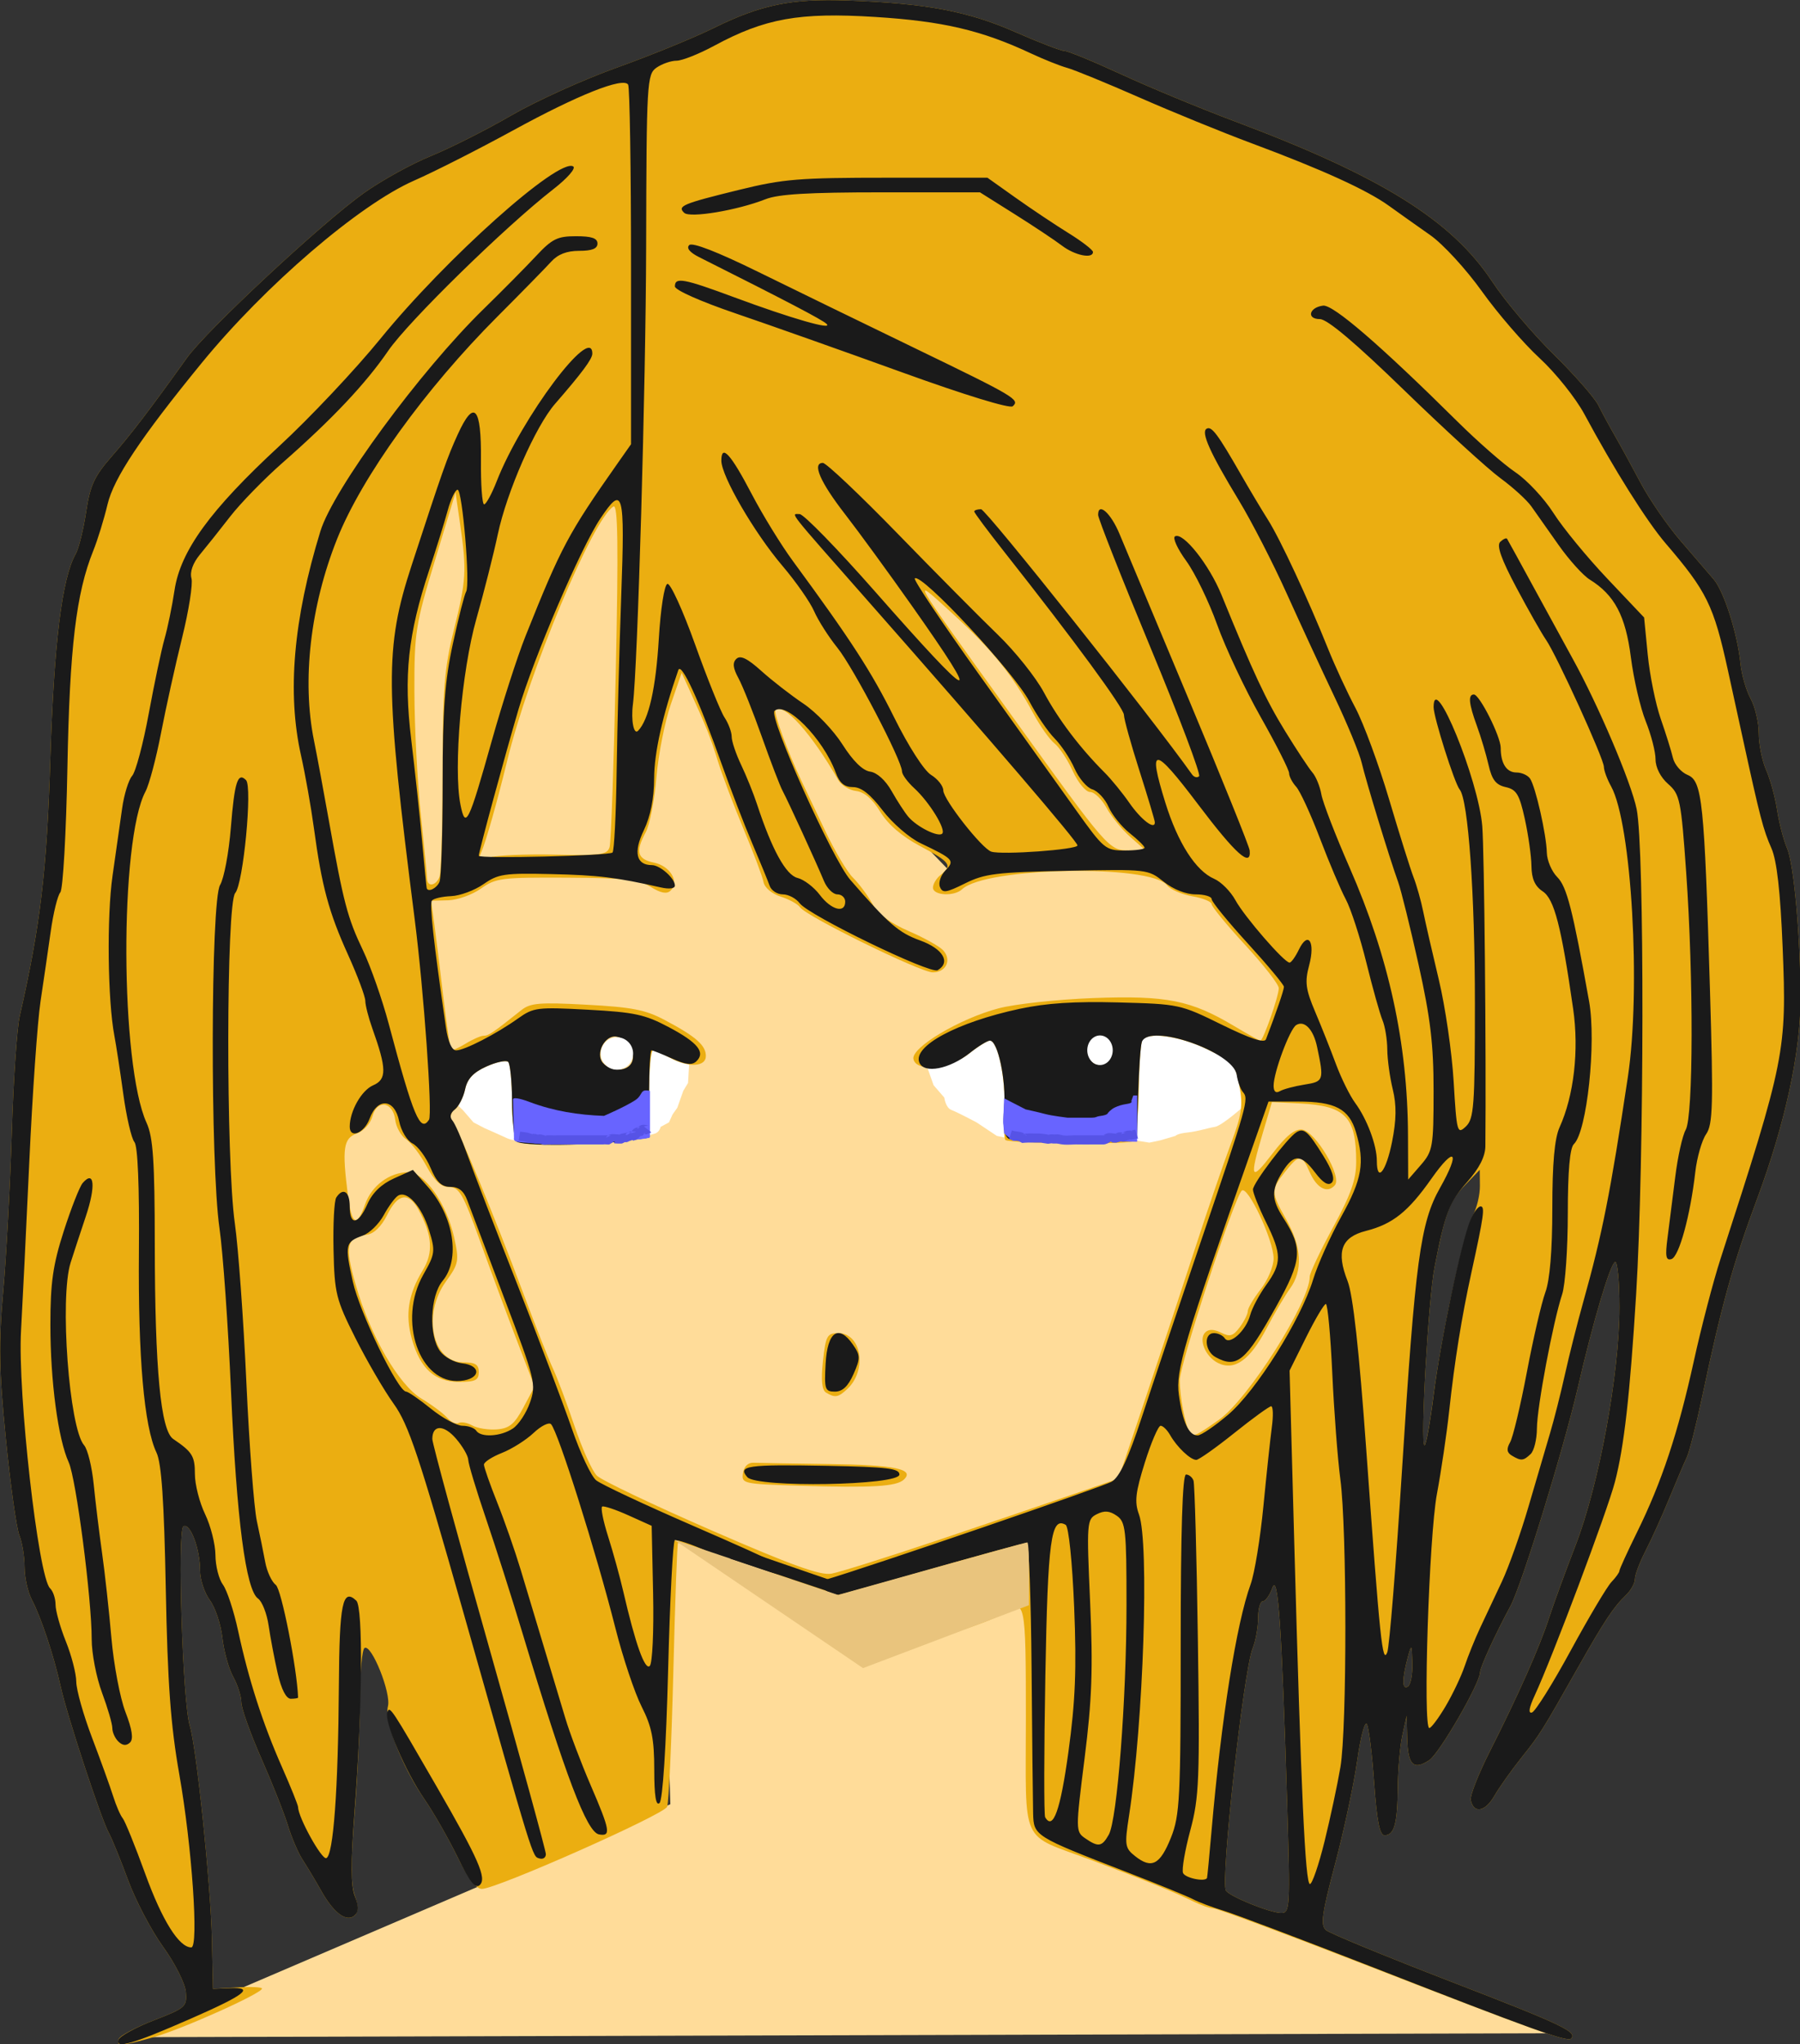 <?xml version="1.0" encoding="UTF-8" standalone="no"?>
<!-- Created with Inkscape (http://www.inkscape.org/) -->
<svg
   xmlns:svg="http://www.w3.org/2000/svg"
   xmlns="http://www.w3.org/2000/svg"
   version="1.0"
   width="575.787"
   height="653.688"
   id="svg2">
  <rect width="100%" height="100%" fill="#333333" stroke="none"/>
  <defs
     id="defs4" />
  <g
     transform="translate(-172.27,-352.653)"
     id="layer1">
    <g
       transform="matrix(1.651,0,0,1.559,-112.095,-197.087)"
       id="g3278">
      <path
         d="M 196.821,770.495 L 302.116,722.707 L 300.496,664.39 L 288.347,657.1 L 280.247,642.521 L 278.627,640.091 L 268.098,649.81 L 249.469,640.091 L 237.319,609.312 L 238.129,580.154 L 247.849,573.674 L 256.758,587.443 L 256.758,560.714 L 248.659,495.107 L 252.709,466.759 L 261.618,444.08 L 264.858,460.279 L 258.378,503.207 L 260.808,523.456 L 274.578,490.248 L 286.727,455.419 L 294.827,447.32 L 292.397,511.307 L 301.306,482.148 L 323.985,533.176 C 323.985,533.176 345.854,551.805 343.424,544.515 C 340.995,537.225 327.225,519.406 327.225,519.406 L 315.886,487.008 L 357.194,532.366 L 388.782,529.936 L 333.705,450.559 L 410.651,539.655 L 425.231,554.235 L 415.511,577.724 L 429.281,575.294 L 439,587.443 L 433.33,601.213 L 421.181,634.421 L 408.222,645.761 L 403.362,650.62 L 396.882,640.091 L 390.402,657.91 L 373.393,664.39 L 372.583,727.567 L 473.829,769.685 L 196.821,770.495 z"
         id="path2476"
         style="fill:#ffdc99;fill-opacity:1;fill-rule:evenodd;stroke:none;stroke-width:1px;stroke-linecap:butt;stroke-linejoin:miter;stroke-opacity:1" />
      <path
         d="M 273.212,586.769 C 273.212,586.769 271.365,586.539 270.441,586.077 C 269.517,585.615 266.053,583.998 266.053,583.998 L 263.974,582.843 L 261.896,580.303 L 260.741,579.148 L 259.817,577.532 L 262.127,572.22 L 270.441,568.294 L 273.212,571.527 L 273.212,586.769 z"
         id="path3272"
         style="fill:#ffffff;fill-opacity:1;fill-rule:evenodd;stroke:none;stroke-width:1px;stroke-linecap:butt;stroke-linejoin:miter;stroke-opacity:1" />
      <path
         d="M 305.776,570.603 L 305.545,574.76 L 304.621,576.377 L 303.467,579.841 L 302.543,581.227 L 301.85,582.843 L 300.233,583.767 C 300.233,583.767 300.002,584.922 299.079,585.153 C 298.155,585.384 297.924,585.615 297.924,585.615 L 296.538,582.151 L 296.307,571.296 L 297.462,566.908 L 305.776,570.603 z"
         id="path3270"
         style="fill:#ffffff;fill-opacity:1;fill-rule:evenodd;stroke:none;stroke-width:1px;stroke-linecap:butt;stroke-linejoin:miter;stroke-opacity:1" />
      <path
         d="M 351.966,571.758 L 353.121,575.222 L 355.199,577.762 C 355.199,577.762 355.43,579.841 356.585,580.303 C 357.74,580.765 361.435,582.843 361.435,582.843 L 365.361,585.615 L 367.439,586.077 L 371.827,586.539 L 367.209,564.136 L 360.511,566.677 L 351.966,571.758 z"
         id="path3268"
         style="fill:#ffffff;fill-opacity:1;fill-rule:evenodd;stroke:none;stroke-width:1px;stroke-linecap:butt;stroke-linejoin:miter;stroke-opacity:1" />
      <path
         d="M 392.844,565.522 L 392.151,586.539 L 394.922,587 L 397.001,586.539 L 400.003,585.615 C 400.003,585.615 400.234,585.153 402.313,584.922 C 404.391,584.691 406.239,583.998 407.625,583.767 C 409.01,583.536 413.398,579.379 413.398,579.379 C 413.398,579.379 415.246,578.917 415.246,577.532 C 415.246,576.146 410.396,568.986 410.396,568.986 L 403.467,565.06 L 395.384,564.367 L 392.844,565.522 z"
         id="path3266"
         style="fill:#ffffff;fill-opacity:1;fill-rule:evenodd;stroke:none;stroke-width:1px;stroke-linecap:butt;stroke-linejoin:miter;stroke-opacity:1" />
      <g
         id="g2470">
        <path
           d="M 195.235,770.87 C 195.456,770.207 198.531,768.475 202.069,767.022 C 208.205,764.5 208.488,764.233 208.243,761.207 C 208.102,759.462 206.125,755.308 203.851,751.975 C 201.576,748.642 198.512,742.464 197.044,738.246 C 195.575,734.028 193.899,729.676 193.319,728.576 C 191.832,725.754 185.247,704.568 183.993,698.576 C 182.666,692.23 180.209,684.395 178.402,680.745 C 177.631,679.188 177,676.18 177,674.061 C 177,671.941 176.544,669.007 175.986,667.541 C 175.429,666.074 174.251,657.158 173.368,647.726 C 172.057,633.713 171.964,628.199 172.857,617.576 C 173.458,610.426 174.205,595.801 174.518,585.076 C 174.831,574.351 175.522,563.551 176.054,561.076 C 180.076,542.347 181.31,531.357 182.001,508.076 C 182.701,484.502 184.256,471.204 186.886,466.289 C 187.491,465.159 188.404,461.284 188.914,457.678 C 189.686,452.232 190.513,450.314 193.798,446.349 C 197.529,441.848 201.405,436.475 208.423,426.076 C 212.27,420.375 234.519,398.423 242.716,392.24 C 246.135,389.661 251.985,386.236 255.716,384.628 C 259.447,383.02 266.445,379.282 271.267,376.32 C 276.089,373.358 285.314,368.933 291.767,366.486 C 298.22,364.04 306.65,360.393 310.5,358.383 C 319.687,353.587 325.579,352.305 336.5,352.729 C 351.673,353.317 359.787,354.93 368.888,359.169 C 373.502,361.318 377.817,363.076 378.477,363.076 C 379.137,363.076 384.137,365.256 389.589,367.919 C 395.04,370.583 404.9,374.906 411.5,377.527 C 439.827,388.776 453.491,397.786 461.374,410.415 C 463.832,414.354 469.161,421.032 473.215,425.256 C 477.269,429.48 481.187,434.205 481.921,435.756 C 482.654,437.307 484.112,440.151 485.159,442.076 C 486.207,444.001 488.442,448.33 490.127,451.696 C 491.812,455.061 495.285,460.396 497.845,463.549 C 500.405,466.703 503.287,470.25 504.249,471.43 C 506.255,473.893 508.889,482.641 509.457,488.725 C 509.67,491.007 510.554,494.247 511.422,495.925 C 512.29,497.604 513,500.814 513,503.059 C 513,505.304 513.645,508.684 514.433,510.57 C 515.221,512.457 516.177,516.155 516.556,518.788 C 516.936,521.422 517.801,524.938 518.478,526.602 C 519.822,529.903 521.087,544.925 521.086,557.576 C 521.085,568.561 518.095,583.12 512.663,598.584 C 508.011,611.832 505.772,620.37 502.046,639.076 C 500.895,644.851 499.547,650.476 499.049,651.576 C 498.551,652.676 497.009,656.501 495.622,660.076 C 494.234,663.651 492.177,668.467 491.05,670.778 C 489.922,673.089 489,675.677 489,676.528 C 489,677.38 488.212,678.871 487.25,679.843 C 484.889,682.226 483.072,685.128 478.024,694.576 C 470.93,707.855 470.625,708.371 467,713.181 C 465.075,715.736 462.712,719.27 461.749,721.034 C 459.968,724.297 457.748,724.688 457.195,721.837 C 457.027,720.971 458.681,716.509 460.872,711.92 C 466.4,700.337 470.538,690.473 472.34,684.576 C 473.181,681.826 475.508,675.076 477.513,669.576 C 482.059,657.103 486,634.452 486,620.801 C 486,615.388 485.617,611.195 485.148,611.485 C 484.149,612.102 480.919,623.636 477.982,637.076 C 475.143,650.061 467.07,677.796 464.883,682.076 C 461.982,687.753 459,694.636 459,695.653 C 459,697.881 451.126,712.3 449.156,713.68 C 446.115,715.81 445.018,714.677 444.885,709.267 L 444.77,704.576 L 443.943,708.576 C 443.488,710.776 443.089,715.577 443.058,719.245 C 442.993,726.737 442.382,729.076 440.489,729.076 C 439.551,729.076 438.995,726.1 438.48,718.326 C 438.088,712.414 437.453,706.994 437.069,706.283 C 436.686,705.571 435.842,708.946 435.194,713.783 C 434.546,718.619 432.622,728.145 430.918,734.951 C 428.345,745.226 428.047,747.531 429.16,748.538 C 429.897,749.205 440.752,753.941 453.282,759.061 C 474.934,767.908 477.973,769.437 476.616,770.794 C 475.895,771.514 469.784,769.187 435.515,755.139 C 420.673,749.054 407.997,744.076 407.346,744.076 C 406.695,744.076 404.888,743.407 403.331,742.59 C 399.785,740.728 393.769,738.151 383.5,734.094 C 369.716,728.65 371,731.633 371,705.053 C 371,680.861 370.891,680.331 366.591,683.585 C 365.541,684.379 361.069,686.199 356.653,687.629 C 352.237,689.058 346.926,691.094 344.851,692.152 C 342.777,693.211 340.634,694.076 340.09,694.076 C 338.636,694.076 330,688.082 330,687.073 C 330,686.599 328.989,685.89 327.754,685.498 C 325.849,684.894 318.388,679.517 312.991,674.861 C 311.539,673.607 304.184,669.076 303.602,669.076 C 303.447,669.076 303.041,680.918 302.7,695.39 C 302.359,709.862 301.818,722.387 301.498,723.222 C 300.872,724.852 268.449,740.076 265.603,740.076 C 264.469,740.076 262.849,737.809 260.781,733.326 C 259.069,729.614 256.201,724.326 254.409,721.576 C 250.153,715.048 246.654,705.592 247.397,702.63 C 248.065,699.97 244.23,689.816 242.874,690.654 C 242.393,690.951 241.998,695.555 241.996,700.885 C 241.994,706.216 241.519,716.82 240.942,724.452 C 240.2,734.251 240.205,739.227 240.959,741.389 C 241.698,743.509 241.706,744.77 240.986,745.491 C 239.449,747.028 236.938,745.096 234.486,740.489 C 233.341,738.337 231.709,735.451 230.86,734.076 C 230.011,732.701 228.734,729.551 228.024,727.076 C 227.313,724.601 224.992,718.4 222.866,713.295 C 220.74,708.19 218.997,703.015 218.994,701.795 C 218.99,700.575 218.282,698.226 217.42,696.576 C 216.558,694.926 215.615,691.326 215.325,688.576 C 215.036,685.826 213.944,682.357 212.899,680.867 C 211.855,679.377 211,676.631 211,674.766 C 211,670.306 209.078,664.91 207.775,665.716 C 206.564,666.464 207.625,701.821 209.001,706.576 C 210.327,711.159 213.082,739.33 213.303,750.576 L 213.5,760.576 L 218.25,760.276 C 220.863,760.111 223,760.219 223,760.515 C 223,761.498 207.576,768.828 202.061,770.466 C 195.565,772.395 194.71,772.445 195.235,770.87 z M 421.615,722.326 C 420.591,686.446 419.855,675.092 418.762,678.326 C 418.251,679.839 417.421,681.076 416.917,681.076 C 416.413,681.076 416,682.622 416,684.511 C 416,686.401 415.525,689.195 414.945,690.722 C 413.166,695.4 408.674,738.466 409.761,740.416 C 410.418,741.595 418.114,744.921 420.382,745.006 C 422.19,745.074 422.238,744.18 421.615,722.326 z M 445.882,693.767 C 445.77,689.809 445.721,689.743 445,692.576 C 443.871,697.013 443.871,699.274 445,698.576 C 445.55,698.237 445.947,696.072 445.882,693.767 z M 347,682.576 C 347,680.101 346.55,678.076 346,678.076 C 345.45,678.076 345,680.101 345,682.576 C 345,685.051 345.45,687.076 346,687.076 C 346.55,687.076 347,685.051 347,682.576 z M 330.683,681.889 C 330.364,681.091 330.127,681.328 330.079,682.493 C 330.036,683.547 330.272,684.138 330.604,683.806 C 330.936,683.473 330.972,682.611 330.683,681.889 z M 357.588,675.332 C 356.513,674.256 355.942,675.762 356.697,677.683 C 357.405,679.485 357.459,679.489 357.809,677.748 C 358.011,676.743 357.912,675.655 357.588,675.332 z M 353.841,668.591 C 363.554,665.133 375.427,660.864 380.227,659.104 L 388.953,655.904 L 394.394,638.74 C 397.387,629.3 401.698,615.501 403.974,608.076 C 406.251,600.651 409.265,591.335 410.673,587.374 C 412.825,581.319 413.095,579.406 412.367,575.374 C 411.549,570.848 411.192,570.421 406.071,567.826 C 400.717,565.115 394.648,564.218 393.56,565.979 C 393.254,566.475 392.943,571.21 392.869,576.501 C 392.796,581.793 392.303,586.389 391.776,586.715 C 390.626,587.426 367.775,587.185 367.045,586.455 C 366.765,586.175 366.666,583.308 366.826,580.084 C 367.129,573.962 365.56,566.076 364.038,566.076 C 363.552,566.076 361.741,567.265 360.014,568.718 C 356.209,571.92 349.775,572.598 349.216,569.857 C 348.738,567.517 358.19,561.555 365.702,559.457 C 368.917,558.56 377.135,557.617 384.146,557.342 C 398.281,556.788 402.997,557.786 411.39,563.109 C 413.964,564.741 416.237,566.076 416.441,566.076 C 416.984,566.076 420,556.962 420,555.319 C 420,554.549 417.075,550.565 413.5,546.465 C 409.925,542.366 407,538.597 407,538.09 C 407,537.582 405.312,536.851 403.25,536.466 C 401.188,536.08 398.996,535.077 398.38,534.237 C 395.155,529.843 363.2,530.477 358.651,535.025 C 357.12,536.557 353,536.319 353,534.699 C 353,533.941 353.675,532.761 354.5,532.076 C 356.831,530.142 356.39,529.488 350.537,526.184 C 346.934,524.151 344.296,521.749 342.789,519.131 C 341.28,516.51 339.689,515.062 338.103,514.869 C 336.782,514.708 335.215,513.676 334.621,512.576 C 329.516,503.133 324.058,496.686 322.493,498.251 C 322.048,498.695 324.869,506.892 327.422,512.576 C 328.163,514.226 330.282,518.951 332.13,523.076 C 333.978,527.201 336.392,531.507 337.495,532.645 C 338.598,533.783 340.278,536.166 341.23,537.941 C 342.413,540.149 344.673,541.953 348.381,543.65 C 351.362,545.015 354.346,546.789 355.013,547.592 C 356.666,549.584 355.523,552.076 352.955,552.076 C 350.588,552.076 328.427,540.57 327.254,538.732 C 326.84,538.082 325.154,537.096 323.51,536.542 C 321.787,535.962 320.372,534.696 320.172,533.556 C 319.981,532.467 318.261,527.624 316.349,522.793 C 314.437,517.962 312.184,511.662 311.342,508.793 C 309.876,503.791 309.127,501.803 305.808,494.104 L 304.311,490.632 L 302.204,497.104 C 301.045,500.664 299.791,507.401 299.418,512.076 C 299.045,516.751 298.124,521.792 297.37,523.277 C 295.308,527.34 295.688,528.849 298.955,529.567 C 302.112,530.26 303.933,533.543 302.151,535.326 C 301.42,536.056 300.258,535.821 298.315,534.547 C 295.979,533.017 293.335,532.709 282.013,532.648 C 269.388,532.581 268.298,532.728 265.42,534.889 C 263.727,536.16 260.864,537.243 259.058,537.294 L 255.775,537.387 L 256.363,541.982 C 256.687,544.509 257.483,551.301 258.132,557.076 C 258.781,562.851 259.453,567.75 259.625,567.962 C 259.797,568.174 261.061,567.611 262.434,566.712 C 263.806,565.812 265.39,565.076 265.953,565.076 C 266.906,565.076 267.744,564.473 273.217,559.844 C 274.988,558.346 276.703,558.193 285.883,558.712 C 294.675,559.209 297.274,559.745 301,561.833 C 307.042,565.218 309,567.029 309,569.231 C 309,571.487 305.632,571.653 302,569.576 C 300.625,568.79 299.163,568.131 298.75,568.112 C 298.337,568.092 298,572.118 298,577.057 C 298,587.468 298.694,586.247 285.406,586.947 C 281.006,587.179 277.383,586.399 276.207,586.762 C 273.111,587.717 271.505,587.65 271.462,578.872 C 271.441,574.634 271.098,570.841 270.699,570.442 C 270.301,570.044 268.395,570.472 266.463,571.393 C 263.947,572.592 262.783,573.912 262.355,576.049 C 262.027,577.69 261.133,579.551 260.367,580.187 C 259.553,580.862 259.322,581.806 259.81,582.459 C 260.999,584.049 268.138,602.34 273.433,617.363 C 275.913,624.396 278.589,631.596 279.382,633.363 C 280.174,635.13 282.039,640.401 283.527,645.076 C 285.015,649.751 286.97,654.354 287.872,655.304 C 288.774,656.255 298.734,661.288 310.006,666.489 C 325.674,673.719 331.169,675.82 333.341,675.411 C 334.904,675.118 344.129,672.048 353.841,668.591 z M 327.185,657.376 C 316.164,657.019 315.878,656.952 316.185,654.793 C 316.379,653.426 317.171,652.608 318.25,652.66 C 319.212,652.706 325.738,652.825 332.75,652.925 C 345.64,653.109 349.521,653.956 347.363,656.114 C 345.934,657.542 341.292,657.833 327.185,657.376 z M 332.299,638.283 C 331.474,637.758 331.284,635.73 331.689,631.798 C 332.225,626.603 332.499,626.076 334.661,626.076 C 339.143,626.076 340.309,633.624 336.427,637.507 C 334.669,639.265 334.033,639.384 332.299,638.283 z M 371.9,670.326 C 371.955,669.639 371.55,669.076 371,669.076 C 370.45,669.076 370.045,670.764 370.1,672.826 C 370.189,676.173 370.285,676.308 371,674.076 C 371.44,672.701 371.846,671.014 371.9,670.326 z M 449.92,639.326 C 451.402,626.934 455.833,605.402 457.627,601.876 C 458.382,600.391 458.987,597.691 458.971,595.876 L 458.941,592.576 L 456.02,595.787 C 453.083,599.014 452.217,601.506 450.179,612.576 C 448.978,619.106 447.376,649.076 448.228,649.076 C 448.517,649.076 449.278,644.689 449.92,639.326 z M 408.434,643.826 C 414.083,639.605 426,619.704 426,614.49 C 426,613.758 428.025,609.223 430.5,604.413 C 433.967,597.676 435,594.581 435,590.937 C 435,581.703 432.927,579.433 424.065,578.963 L 418.677,578.677 L 416.874,585.127 C 414.265,594.457 414.555,595.098 418.75,589.282 C 421.388,585.624 423.093,584.155 424.5,584.329 C 427.114,584.652 432.317,593.99 430.861,595.744 C 429.399,597.505 427.362,596.364 425.97,593.005 C 424.456,589.348 423.912,589.352 421.188,593.036 C 418.443,596.749 418.455,597.145 421.5,602.864 C 424.456,608.417 424.691,613.257 422.184,616.922 C 421.185,618.382 419.112,622.114 417.577,625.215 C 414.394,631.644 411.377,633.884 408.193,632.18 C 405.757,630.876 404.389,627.287 405.793,625.883 C 406.449,625.227 407.479,625.262 408.833,625.987 C 410.532,626.897 411.147,626.704 412.441,624.857 C 413.298,623.633 414,622.144 414,621.548 C 414,620.952 415.125,618.94 416.5,617.076 C 417.875,615.213 419,612.369 419,610.757 C 419,607.023 413.975,595.702 412.827,596.85 C 411.361,598.315 400.838,632.391 400.818,635.733 C 400.8,638.91 401.856,644.933 402.677,646.326 C 403.359,647.486 403.781,647.303 408.434,643.826 z M 273.654,641.309 L 275.808,637.043 L 272.287,627.309 C 270.35,621.956 267.131,612.755 265.133,606.861 C 261.982,597.568 261.204,596.142 259.27,596.111 C 257.67,596.086 256.43,594.877 254.876,591.826 C 253.686,589.489 251.906,587.009 250.921,586.316 C 249.937,585.622 248.989,583.826 248.815,582.324 C 248.384,578.59 245.291,578.069 244.409,581.583 C 244.038,583.06 242.701,584.62 241.373,585.125 C 238.765,586.116 238.487,588.161 239.648,597.826 C 240.379,603.915 241.385,604.469 242.973,599.658 C 244.239,595.823 247.727,593.076 251.332,593.076 C 254.498,593.076 258.776,599.496 260.219,606.412 C 261.228,611.25 261.129,611.822 258.648,615.466 C 254.009,622.28 256.001,632.076 262.026,632.076 C 264.333,632.076 265,632.525 265,634.076 C 265,635.728 264.333,636.076 261.174,636.076 C 256.465,636.076 253.652,633.36 252.028,627.243 C 250.711,622.28 251.349,618.044 254.146,613.187 C 256.235,609.558 256.009,606.021 253.354,600.826 C 251.42,597.042 249.341,597.383 247.254,601.826 C 246.14,604.198 244.693,605.69 243.319,605.886 C 239.356,606.452 238.999,608.118 241.135,616.081 C 243.951,626.583 249.49,636.73 253.94,639.539 C 255.914,640.785 258.136,642.536 258.878,643.429 C 259.62,644.323 260.622,644.81 261.105,644.511 C 261.589,644.213 262.775,644.44 263.742,645.017 C 264.709,645.594 266.85,645.956 268.5,645.821 C 270.925,645.623 271.913,644.759 273.654,641.309 z M 294.691,570.441 C 295.453,568.452 293.862,565.69 291.71,565.266 C 289.452,564.821 287.5,568.769 289.053,570.64 C 290.659,572.576 293.916,572.46 294.691,570.441 z M 387.5,568.076 C 387.5,566.515 386.854,565.479 385.747,565.266 C 383.767,564.885 382.48,567.279 383.39,569.65 C 384.344,572.136 387.5,570.927 387.5,568.076 z M 257.393,532.495 C 257.727,531.625 258,521.945 258,510.984 C 258,493.991 258.321,489.694 260.182,481.816 C 262.577,471.675 262.689,469.649 261.384,460.11 L 260.5,453.644 L 256.5,467.61 C 252.74,480.739 252.502,482.356 252.531,494.576 C 252.548,501.726 253.1,512.976 253.757,519.576 C 254.415,526.176 254.963,532.139 254.976,532.826 C 255.01,534.604 256.671,534.376 257.393,532.495 z M 279.67,527.925 C 288.701,528.13 289.897,527.955 290.349,526.366 C 290.629,525.382 291.17,509.103 291.551,490.192 C 292.07,464.468 291.957,455.985 291.1,456.515 C 287.151,458.955 274.702,490.457 270.526,508.576 C 268.518,517.292 266.374,525.301 265.478,527.442 C 264.8,529.064 265.011,529.202 267.099,528.501 C 268.419,528.057 274.077,527.798 279.67,527.925 z M 391.254,524.314 C 389.628,522.795 387.544,520.095 386.623,518.314 C 385.702,516.533 384.269,515.076 383.439,515.076 C 382.608,515.076 381.106,513.158 380.101,510.812 C 379.096,508.467 377.502,505.908 376.559,505.125 C 375.616,504.342 373.77,501.582 372.456,498.99 C 368.489,491.162 364.498,485.926 356.894,478.576 C 348.461,470.426 348.134,469.828 368.289,499.448 C 387.038,527.004 387.098,527.076 391.099,527.076 L 394.212,527.076 L 391.254,524.314 z"
           id="path2474"
           style="fill:#ebae11" />
        <path
           d="M 195.188,771.012 C 195.435,770.271 198.531,768.475 202.069,767.022 C 208.205,764.5 208.488,764.233 208.243,761.207 C 208.102,759.462 206.125,755.308 203.851,751.975 C 201.576,748.642 198.512,742.464 197.044,738.246 C 195.575,734.028 193.899,729.676 193.319,728.576 C 191.832,725.754 185.247,704.568 183.993,698.576 C 182.666,692.23 180.209,684.395 178.402,680.745 C 177.631,679.188 177,676.18 177,674.061 C 177,671.941 176.544,669.007 175.986,667.541 C 175.429,666.074 174.251,657.158 173.368,647.726 C 172.057,633.713 171.964,628.199 172.857,617.576 C 173.458,610.426 174.205,595.801 174.518,585.076 C 174.831,574.351 175.522,563.551 176.054,561.076 C 180.076,542.347 181.31,531.357 182.001,508.076 C 182.701,484.502 184.256,471.204 186.886,466.289 C 187.491,465.159 188.404,461.284 188.914,457.678 C 189.686,452.232 190.513,450.314 193.798,446.349 C 197.529,441.848 201.405,436.475 208.423,426.076 C 212.27,420.375 234.519,398.423 242.716,392.24 C 246.135,389.661 251.985,386.236 255.716,384.628 C 259.447,383.02 266.445,379.282 271.267,376.32 C 276.089,373.358 285.314,368.933 291.767,366.486 C 298.22,364.04 306.65,360.393 310.5,358.383 C 319.687,353.587 325.579,352.305 336.5,352.729 C 351.673,353.317 359.787,354.93 368.888,359.169 C 373.502,361.318 377.817,363.076 378.477,363.076 C 379.137,363.076 384.137,365.256 389.589,367.919 C 395.04,370.583 404.9,374.906 411.5,377.527 C 439.827,388.776 453.491,397.786 461.374,410.415 C 463.832,414.354 469.161,421.032 473.215,425.256 C 477.269,429.48 481.187,434.205 481.921,435.756 C 482.654,437.307 484.112,440.151 485.159,442.076 C 486.207,444.001 488.442,448.33 490.127,451.696 C 491.812,455.061 495.285,460.396 497.845,463.549 C 500.405,466.703 503.287,470.25 504.249,471.43 C 506.255,473.893 508.889,482.641 509.457,488.725 C 509.67,491.007 510.554,494.247 511.422,495.925 C 512.29,497.604 513,500.814 513,503.059 C 513,505.304 513.645,508.684 514.433,510.57 C 515.221,512.457 516.177,516.155 516.556,518.788 C 516.936,521.422 517.801,524.938 518.478,526.602 C 519.822,529.903 521.087,544.925 521.086,557.576 C 521.085,568.561 518.095,583.12 512.663,598.584 C 508.011,611.832 505.772,620.37 502.046,639.076 C 500.895,644.851 499.547,650.476 499.049,651.576 C 498.551,652.676 497.009,656.501 495.622,660.076 C 494.234,663.651 492.177,668.467 491.05,670.778 C 489.922,673.089 489,675.677 489,676.528 C 489,677.38 488.212,678.871 487.25,679.843 C 484.889,682.226 483.072,685.128 478.024,694.576 C 470.93,707.855 470.625,708.371 467,713.181 C 465.075,715.736 462.712,719.27 461.749,721.034 C 459.968,724.297 457.748,724.688 457.195,721.837 C 457.027,720.971 458.681,716.509 460.872,711.92 C 466.4,700.337 470.538,690.473 472.34,684.576 C 473.181,681.826 475.508,675.076 477.513,669.576 C 482.059,657.103 486,634.452 486,620.801 C 486,615.388 485.617,611.195 485.148,611.485 C 484.149,612.102 480.919,623.636 477.982,637.076 C 475.143,650.061 467.07,677.796 464.883,682.076 C 461.982,687.753 459,694.636 459,695.653 C 459,697.881 451.126,712.3 449.156,713.68 C 446.115,715.81 445.018,714.677 444.885,709.267 L 444.77,704.576 L 443.943,708.576 C 443.488,710.776 443.089,715.577 443.058,719.245 C 442.993,726.737 442.382,729.076 440.489,729.076 C 439.551,729.076 438.995,726.1 438.48,718.326 C 438.088,712.414 437.453,706.994 437.069,706.283 C 436.686,705.571 435.842,708.946 435.194,713.783 C 434.546,718.619 432.622,728.145 430.918,734.951 C 428.345,745.226 428.047,747.531 429.16,748.538 C 429.897,749.205 440.752,753.941 453.282,759.061 C 474.934,767.908 477.973,769.437 476.616,770.794 C 475.889,771.52 469.019,768.898 438,756.054 C 424.525,750.475 411.642,745.31 409.372,744.577 C 407.101,743.845 404.401,742.767 403.372,742.182 C 402.342,741.597 396.55,739.09 390.5,736.611 C 372.637,729.292 372.515,729.211 372.404,724.573 C 372.351,722.375 372.216,708.989 372.105,694.826 C 371.994,680.664 371.588,669.087 371.202,669.101 C 370.564,669.123 361.512,671.754 348.5,675.699 C 345.75,676.533 342.15,677.604 340.5,678.078 C 338.85,678.553 336.569,679.228 335.43,679.578 C 334.131,679.978 332.879,679.636 332.068,678.658 C 331.006,677.379 331.018,677.024 332.137,676.676 C 340.671,674.018 386.029,657.557 387.642,656.532 C 389.164,655.566 390.845,651.755 393.446,643.374 C 395.459,636.885 400.646,620.551 404.971,607.076 C 413.946,579.117 414.227,578.059 413.054,576.629 C 412.58,576.05 412.036,574.451 411.846,573.076 C 411.194,568.364 394.926,562.385 393.478,566.326 C 393.225,567.014 392.902,571.851 392.759,577.076 L 392.5,586.576 L 380.642,586.859 C 373.636,587.026 368.282,586.726 367.558,586.125 C 366.762,585.464 366.486,583.263 366.77,579.834 C 367.224,574.358 365.58,566.076 364.038,566.076 C 363.552,566.076 361.814,567.204 360.176,568.582 C 356.185,571.94 351.267,572.936 350.359,570.57 C 349.064,567.194 357.681,562.304 369.764,559.56 C 374.953,558.381 380.429,558.005 388.927,558.243 C 400.693,558.573 400.914,558.623 408.952,562.805 C 414.502,565.692 417.22,566.644 417.523,565.805 C 419.523,560.268 421,555.695 421,555.042 C 421,554.612 417.85,550.609 414,546.146 C 410.15,541.683 407,537.592 407,537.054 C 407,536.517 405.602,536.076 403.894,536.076 C 402.013,536.076 399.577,535.057 397.717,533.492 C 394.658,530.918 394.581,530.908 379.073,531.242 C 365.24,531.539 363.022,531.828 359.219,533.827 C 355.525,535.768 354.856,535.866 354.347,534.539 C 354.023,533.694 354.498,532.183 355.404,531.183 C 357.27,529.12 357.034,528.845 350.571,525.569 C 348.41,524.473 345.106,521.439 343.227,518.826 C 340.849,515.518 339.112,514.076 337.504,514.076 C 335.84,514.076 334.905,513.242 334.154,511.088 C 331.71,504.078 324.432,496.312 322.302,498.441 C 321.121,499.622 333.492,528.836 336.968,533.076 C 344.387,542.128 346.358,543.942 350.49,545.52 C 354.947,547.222 356.512,550.024 353.906,551.635 C 352.521,552.491 328.947,540.384 327.193,537.916 C 326.475,536.904 324.998,536.076 323.912,536.076 C 322.826,536.076 321.678,535.289 321.361,534.326 C 321.044,533.364 319.517,529.426 317.969,525.576 C 316.42,521.726 313.796,514.526 312.138,509.576 C 307.688,496.296 304.232,488.346 303.661,490.076 C 300.624,499.289 298.996,506.99 298.978,512.232 C 298.964,516.389 298.27,520.088 296.967,522.961 C 294.924,527.464 295.505,530.076 298.551,530.076 C 300.114,530.076 303,532.794 303,534.264 C 303,534.898 301.916,535.05 300.25,534.65 C 291.621,532.582 288.175,532.137 279.081,531.916 C 269.938,531.694 268.757,531.88 265.904,533.989 C 264.18,535.264 261.359,536.367 259.635,536.442 C 257.911,536.516 256.242,536.925 255.926,537.351 C 255.426,538.025 256.236,545.811 258.63,563.326 C 259.034,566.287 259.78,568.076 260.609,568.076 C 262.232,568.076 268.38,564.721 272.637,561.511 C 275.608,559.272 276.324,559.178 286.137,559.736 C 295.177,560.251 297.18,560.708 301.826,563.318 C 307.462,566.484 308.984,568.493 307.143,570.334 C 306.312,571.164 305.097,571.016 302.476,569.766 C 300.527,568.837 298.722,568.076 298.466,568.076 C 298.21,568.076 298,572.106 298,577.031 L 298,585.986 L 294.75,586.485 C 287.085,587.663 272.946,587.799 272.232,586.702 C 271.829,586.083 271.477,582.328 271.448,578.358 C 271.42,574.388 271.077,570.82 270.686,570.429 C 270.295,570.038 268.395,570.472 266.463,571.393 C 263.947,572.592 262.783,573.912 262.355,576.049 C 262.027,577.69 261.133,579.551 260.367,580.187 C 259.488,580.916 259.312,581.754 259.89,582.459 C 260.393,583.074 261.714,586.276 262.825,589.576 C 263.937,592.876 268.273,604.801 272.462,616.076 C 276.65,627.351 281.408,640.668 283.035,645.668 C 284.661,650.668 286.782,655.437 287.746,656.265 C 288.711,657.093 297.15,661.286 306.5,665.583 C 323.358,673.33 328.533,676.076 326.271,676.076 C 323.684,676.076 314.188,673.123 309.068,670.726 C 306.081,669.327 303.341,668.366 302.979,668.589 C 302.618,668.813 302.036,680.792 301.686,695.211 C 301.306,710.909 300.64,721.837 300.026,722.451 C 299.325,723.152 299,720.99 299,715.626 C 299,709.351 298.509,706.752 296.551,702.676 C 295.205,699.871 292.919,692.626 291.472,686.576 C 287.743,670.989 280.366,646.25 278.999,644.749 C 278.585,644.294 277.061,645.106 275.613,646.554 C 274.165,648.002 271.41,649.843 269.49,650.645 C 267.571,651.447 266,652.527 266,653.044 C 266,653.562 267.152,657.043 268.559,660.781 C 269.967,664.518 272.015,670.726 273.111,674.576 C 277.226,689.035 280.269,699.75 281.774,705.076 C 282.628,708.101 284.829,714.263 286.664,718.77 C 290.471,728.121 290.669,729.352 288.291,728.894 C 285.932,728.44 281.841,717.041 273.462,687.576 C 271.429,680.426 268.243,669.851 266.383,664.075 C 264.522,658.299 262.984,652.899 262.964,652.075 C 262.944,651.251 261.869,649.282 260.575,647.699 C 258.199,644.794 256,644.843 256,647.799 C 256,648.682 260.95,667.911 267,690.532 C 273.05,713.152 278,732.241 278,732.952 C 278,733.662 277.438,734.057 276.75,733.828 C 275.357,733.366 275.816,734.938 261.944,683.076 C 253.42,651.212 251.403,644.825 248.52,640.576 C 246.653,637.826 243.311,631.751 241.093,627.076 C 237.341,619.169 237.046,617.909 236.86,609.007 C 236.75,603.743 236.988,598.906 237.389,598.257 C 238.708,596.122 240,597.023 240,600.076 C 240,604.104 241.642,603.87 243.431,599.587 C 244.393,597.285 246.14,595.501 248.562,594.346 L 252.234,592.594 L 255.134,596.068 C 260.161,602.09 261.475,610.931 258,615.349 C 255.551,618.462 255.276,626.597 257.511,629.789 C 258.342,630.975 260.254,632.088 261.761,632.261 C 265.582,632.701 265.366,635.492 261.481,635.873 C 253.538,636.652 249.19,623.502 254.268,614.057 C 256.543,609.827 256.613,609.247 255.369,604.981 C 253.94,600.077 251.125,596.746 249.367,597.877 C 248.768,598.262 247.52,600.058 246.592,601.869 C 245.664,603.681 243.844,605.565 242.549,606.058 C 239.128,607.358 239.006,607.942 240.585,615.471 C 241.921,621.846 249.35,638.076 250.931,638.076 C 251.321,638.076 253.48,639.651 255.729,641.576 C 257.978,643.501 260.732,645.076 261.85,645.076 C 262.968,645.076 264.16,645.526 264.5,646.076 C 265.399,647.532 269.236,647.3 271.594,645.649 C 272.715,644.863 274.211,642.466 274.919,640.321 C 276.153,636.582 275.949,635.701 269.968,618.999 C 266.537,609.416 263.297,600.339 262.767,598.826 C 262.095,596.906 261.113,596.076 259.511,596.076 C 257.773,596.076 256.834,595.119 255.637,592.127 C 254.768,589.954 253.196,587.717 252.145,587.154 C 251.092,586.591 249.935,584.545 249.571,582.604 C 248.703,577.976 245.386,577.67 243.85,582.076 C 242.805,585.075 240,586.277 240,583.726 C 240,580.539 242.281,576.269 244.531,575.244 C 247.2,574.028 247.172,571.843 244.38,563.576 C 243.637,561.376 243.023,558.829 243.015,557.915 C 243.007,557.001 241.493,552.726 239.651,548.415 C 235.933,539.713 234.584,534.416 233.07,522.576 C 232.507,518.176 231.377,511.426 230.56,507.576 C 227.841,494.771 229.077,479.643 234.319,461.576 C 236.81,452.991 253.64,428.729 265.903,416.045 C 269.531,412.292 274.116,407.389 276.09,405.149 C 279.207,401.614 280.229,401.076 283.84,401.076 C 286.871,401.076 288,401.484 288,402.576 C 288,403.627 286.94,404.076 284.464,404.076 C 282.034,404.076 280.327,404.78 279.006,406.326 C 277.948,407.564 273.264,412.626 268.597,417.576 C 254.641,432.378 242.374,450.39 237.565,463.139 C 232.364,476.93 230.707,492.244 233.082,504.576 C 233.611,507.326 234.916,514.751 235.98,521.076 C 238.797,537.81 239.57,540.92 242.571,547.576 C 244.058,550.876 246.301,557.655 247.555,562.64 C 252.343,581.668 253.676,585.028 255.357,582.307 C 256.056,581.176 254.344,555.775 252.587,541.201 C 246.82,493.372 246.756,485.543 251.993,468.576 C 257.997,449.121 258.86,446.527 260.92,441.743 C 264.087,434.386 265.515,436.029 265.422,446.923 C 265.378,451.957 265.655,456.076 266.036,456.076 C 266.417,456.076 267.517,453.939 268.48,451.326 C 273.281,438.31 287,418.933 287,425.168 C 287,426.254 284.987,429.123 279.775,435.467 C 275.986,440.078 270.432,453.485 268.681,462.243 C 267.875,466.277 266.009,474.076 264.533,479.576 C 261.674,490.232 260.054,510.222 261.448,517.649 C 262.421,522.839 263.025,521.539 267.519,504.586 C 269.559,496.891 272.503,487.216 274.062,483.086 C 280.977,464.765 282.316,462.106 291.902,447.661 L 294.5,443.746 L 294.5,407.316 C 294.5,387.279 294.247,370.477 293.939,369.977 C 292.964,368.4 284.247,372.073 271.648,379.369 C 264.966,383.238 256.35,387.866 252.5,389.653 C 241.824,394.607 223.57,411.201 211.286,427.117 C 199.507,442.379 194.282,450.688 193.074,456.076 C 192.396,459.101 191.154,463.376 190.313,465.576 C 186.991,474.276 185.732,485.438 185.299,510.054 C 185.061,523.516 184.443,535.043 183.923,535.669 C 183.404,536.295 182.567,539.905 182.064,543.692 C 181.561,547.478 180.67,553.951 180.084,558.076 C 179.498,562.201 178.519,577.051 177.909,591.076 C 177.299,605.101 176.58,620.626 176.313,625.576 C 175.628,638.249 179.657,676.133 181.932,678.408 C 182.519,678.996 183,680.507 183,681.766 C 183,683.025 183.9,686.422 185,689.316 C 186.099,692.209 187.005,695.926 187.013,697.576 C 187.021,699.226 188.399,704.401 190.076,709.076 C 191.753,713.751 193.594,719.151 194.166,721.076 C 194.739,723.001 195.569,725.026 196.009,725.576 C 196.45,726.126 198.416,731.26 200.378,736.983 C 203.661,746.559 206.923,752.076 209.3,752.076 C 210.784,752.076 209.419,731.217 206.977,716.576 C 205.301,706.525 204.708,697.907 204.359,678.576 C 204.035,660.542 203.533,652.741 202.557,650.576 C 200.156,645.252 198.979,631.004 199.151,609.337 C 199.257,595.93 198.937,587.69 198.279,586.871 C 197.707,586.159 196.742,581.751 196.133,577.076 C 195.524,572.401 194.744,567.001 194.398,565.076 C 193.096,557.829 192.911,540.599 194.044,532.245 C 194.69,527.477 195.526,521.261 195.901,518.43 C 196.276,515.6 197.149,512.602 197.84,511.769 C 198.532,510.935 199.981,505.181 201.06,498.981 C 202.139,492.781 203.516,485.879 204.12,483.643 C 204.723,481.406 205.593,476.928 206.052,473.691 C 207.198,465.61 212.967,457.216 226.424,444.05 C 232.312,438.29 241.107,428.401 245.969,422.076 C 258.607,405.634 280.425,384.985 283.291,386.756 C 283.881,387.121 282.19,389.172 279.419,391.455 C 270.116,399.12 251.33,418.585 247.454,424.576 C 243.085,431.329 236.582,438.627 227,447.53 C 223.425,450.852 218.851,455.821 216.836,458.573 C 214.822,461.325 212.186,464.831 210.98,466.364 C 209.614,468.099 208.993,469.942 209.334,471.247 C 209.636,472.4 208.817,477.896 207.515,483.46 C 206.214,489.024 204.379,497.81 203.437,502.984 C 202.496,508.158 201.139,513.558 200.422,514.984 C 195.378,525.007 195.522,571.091 200.634,582.931 C 201.901,585.864 202.212,590.742 202.228,607.895 C 202.251,633.545 203.372,646.051 205.803,647.792 C 209.503,650.443 210,651.297 210,655.007 C 210,657.125 210.89,660.82 211.978,663.217 C 213.066,665.615 213.966,669.389 213.978,671.604 C 213.99,673.819 214.643,676.55 215.429,677.672 C 216.216,678.795 217.541,683.057 218.374,687.145 C 220.431,697.233 223.132,706.117 226.867,715.076 C 228.586,719.201 229.995,722.91 229.997,723.317 C 230.006,725.383 234.534,734.066 235.445,733.765 C 236.825,733.311 237.762,719.764 237.894,698.385 C 237.998,681.468 238.614,678.291 241.274,680.951 C 242.61,682.286 242.448,703.182 240.939,724.119 C 240.188,734.544 240.201,739.474 240.983,741.532 C 241.755,743.562 241.763,744.714 241.01,745.467 C 239.446,747.031 236.958,745.132 234.486,740.489 C 233.341,738.337 231.709,735.451 230.86,734.076 C 230.011,732.701 228.734,729.551 228.024,727.076 C 227.313,724.601 224.992,718.4 222.866,713.295 C 220.74,708.19 218.997,703.015 218.994,701.795 C 218.99,700.575 218.282,698.226 217.42,696.576 C 216.558,694.926 215.615,691.326 215.325,688.576 C 215.036,685.826 213.944,682.357 212.899,680.867 C 211.855,679.377 211,676.631 211,674.766 C 211,670.306 209.078,664.91 207.775,665.716 C 206.564,666.464 207.625,701.821 209.001,706.576 C 210.327,711.159 213.082,739.33 213.303,750.576 L 213.5,760.576 L 216.745,760.43 C 221.68,760.206 219.788,761.776 209.206,766.688 C 197.937,771.918 194.536,772.967 195.188,771.012 z M 421.615,722.326 C 420.591,686.446 419.855,675.092 418.762,678.326 C 418.251,679.839 417.421,681.076 416.917,681.076 C 416.413,681.076 416,682.622 416,684.511 C 416,686.401 415.525,689.195 414.945,690.722 C 413.166,695.4 408.674,738.466 409.761,740.416 C 410.418,741.595 418.114,744.921 420.382,745.006 C 422.19,745.074 422.238,744.18 421.615,722.326 z M 428.871,730.326 C 429.991,725.514 431.376,718.651 431.947,715.076 C 433.228,707.058 433.218,666.294 431.933,656.076 C 431.414,651.951 430.71,642.164 430.369,634.326 C 430.027,626.489 429.467,620.085 429.124,620.096 C 428.781,620.107 427.059,623.185 425.297,626.936 L 422.094,633.757 L 423.004,669.167 C 424.317,720.229 425.135,739.076 426.038,739.076 C 426.476,739.076 427.75,735.139 428.871,730.326 z M 406.1,737.826 C 406.155,737.689 406.552,733.301 406.981,728.076 C 408.863,705.158 411.795,685.603 414.55,677.576 C 415.306,675.376 416.418,668.176 417.022,661.576 C 417.626,654.976 418.364,647.664 418.661,645.326 C 418.958,642.989 418.898,641.076 418.527,641.076 C 418.156,641.076 414.935,643.551 411.369,646.576 C 407.804,649.601 404.494,652.076 404.015,652.076 C 402.886,652.076 400.269,649.448 398.958,646.998 C 398.393,645.941 397.561,645.076 397.11,645.076 C 396.66,645.076 395.286,648.463 394.057,652.603 C 392.236,658.737 392.024,660.707 392.911,663.252 C 394.937,669.063 393.791,705.895 390.987,725.076 C 390.105,731.115 390.19,731.704 392.181,733.368 C 395.364,736.029 396.995,735.135 399.103,729.576 C 400.831,725.017 400.998,721.514 400.999,689.826 C 401,666.622 401.343,655.076 402.031,655.076 C 402.599,655.076 403.251,655.639 403.481,656.326 C 403.71,657.014 404.091,671.751 404.327,689.076 C 404.716,717.582 404.576,721.288 402.86,728.058 C 401.817,732.172 401.183,736.11 401.45,736.808 C 401.849,737.845 405.75,738.7 406.1,737.826 z M 387.06,728.965 C 388.699,725.901 390.496,701.225 390.498,681.745 C 390.5,666.399 390.333,664.792 388.612,663.534 C 387.201,662.503 386.219,662.424 384.728,663.222 C 382.809,664.249 382.759,664.942 383.45,681.269 C 384.024,694.819 383.807,701.281 382.378,713.274 C 380.626,727.971 380.628,728.332 382.485,729.689 C 385.038,731.556 385.732,731.446 387.06,728.965 z M 379.242,711.998 C 380.592,701.599 380.844,694.911 380.358,682.302 C 380.001,673.058 379.291,665.756 378.714,665.399 C 375.867,663.64 375.253,668.467 374.775,696.341 C 374.509,711.87 374.492,724.938 374.737,725.379 C 376.278,728.152 377.689,723.961 379.242,711.998 z M 452.327,702.608 C 453.7,700.15 455.364,696.437 456.023,694.358 C 456.682,692.278 458.019,688.776 458.994,686.576 C 459.969,684.376 461.867,680.101 463.213,677.076 C 464.558,674.051 466.896,667.076 468.408,661.576 C 469.92,656.076 471.791,649.326 472.566,646.576 C 473.34,643.826 474.633,638.426 475.438,634.576 C 476.244,630.726 477.855,623.976 479.019,619.576 C 482.679,605.738 484.25,597.346 487.631,573.576 C 490.206,555.469 488.361,521.522 484.388,513.922 C 483.624,512.462 482.996,510.662 482.992,509.922 C 482.981,508.245 473.844,487.013 471.772,483.851 C 470.934,482.572 468.359,477.768 466.05,473.175 C 463.098,467.305 462.165,464.511 462.909,463.767 C 463.491,463.186 464.087,462.905 464.233,463.143 C 464.38,463.381 466.811,468.076 469.636,473.576 C 472.461,479.076 475.713,485.376 476.862,487.576 C 481.871,497.162 488.265,513.052 489.337,518.576 C 490.88,526.536 490.818,590.982 489.241,618.076 C 488.031,638.864 486.906,649.409 485.13,656.601 C 483.633,662.662 473.035,692.521 469.574,700.428 C 468.481,702.925 468.301,704.143 469.063,703.889 C 469.709,703.674 473.089,697.948 476.574,691.165 C 480.059,684.382 483.606,678.065 484.455,677.126 C 485.305,676.187 486,675.157 486,674.837 C 486,674.517 487.536,670.952 489.413,666.916 C 494.208,656.605 497.345,646.601 500.409,631.851 C 501.862,624.851 504.192,615.401 505.585,610.851 C 518.117,569.924 518.442,568.198 517.624,546.93 C 517.184,535.489 516.504,529.133 515.448,526.607 C 513.867,522.823 513.256,520.341 509.903,504.076 C 508.825,498.851 507.524,492.551 507.011,490.076 C 504.251,476.766 502.941,473.941 494.952,464.076 C 491.306,459.574 484.94,448.857 479.212,437.576 C 477.536,434.276 473.626,429.101 470.524,426.076 C 467.422,423.051 462.395,416.886 459.353,412.375 C 456.311,407.864 451.822,402.689 449.377,400.875 C 446.931,399.061 443.32,396.347 441.351,394.845 C 437.075,391.582 428.359,387.382 414.612,381.961 C 409.05,379.767 399.325,375.564 393,372.621 C 386.675,369.677 380.375,366.943 379,366.543 C 377.625,366.144 374.475,364.813 372,363.586 C 362.41,358.829 354.896,356.968 341.767,356.098 C 327.098,355.125 320.443,356.388 310.618,362.009 C 307.669,363.696 304.385,365.076 303.319,365.076 C 302.254,365.076 300.509,365.716 299.441,366.498 C 297.586,367.857 297.497,369.477 297.427,403.248 C 297.37,431.42 295.784,489.522 294.867,497.076 C 294.468,500.363 295.031,503.442 295.864,502.526 C 297.939,500.243 299.309,493.812 299.883,483.656 C 300.232,477.484 300.955,472.586 301.547,472.39 C 302.123,472.2 304.537,477.79 306.911,484.811 C 309.285,491.832 311.851,498.573 312.614,499.791 C 313.376,501.009 314,502.78 314,503.726 C 314,504.671 314.825,507.275 315.833,509.511 C 316.841,511.747 318.224,515.376 318.906,517.576 C 321.799,526.904 324.505,532.116 326.761,532.707 C 328.005,533.032 329.948,534.599 331.079,536.188 C 333.279,539.277 336,540.045 336,537.576 C 336,536.751 335.315,536.076 334.479,536.076 C 333.642,536.076 332.47,534.839 331.876,533.326 C 330.348,529.443 324.923,516.925 323.842,514.79 C 323.344,513.807 321.551,508.857 319.857,503.79 C 318.163,498.723 316.114,493.287 315.304,491.712 C 314.243,489.649 314.134,488.542 314.916,487.76 C 315.699,486.978 317.053,487.676 319.751,490.252 C 321.813,492.22 325.488,495.241 327.917,496.966 C 330.347,498.691 333.748,502.459 335.474,505.339 C 337.499,508.716 339.398,510.691 340.823,510.898 C 342.163,511.093 343.804,512.667 344.994,514.898 C 346.072,516.921 347.528,519.29 348.227,520.163 C 349.889,522.235 354.002,524.408 354.783,523.627 C 355.6,522.81 352.312,517.145 349.363,514.286 C 348.063,513.026 347,511.48 347,510.849 C 347,508.649 337.573,489.544 334.495,485.507 C 332.788,483.268 330.756,479.893 329.979,478.007 C 329.202,476.12 326.438,471.929 323.837,468.694 C 318.38,461.905 312,450.278 312,447.121 C 312,443.604 313.81,445.712 317.9,453.995 C 320.007,458.262 323.577,464.413 325.834,467.665 C 337.136,483.951 341.095,490.424 345.489,499.803 C 348.263,505.725 351.273,510.681 352.64,511.576 C 353.938,512.427 355,513.858 355,514.757 C 355,516.603 362.471,526.685 364.305,527.315 C 366.362,528.021 381,526.9 381,526.037 C 381,525.233 364.529,504.883 340.562,476.076 C 324.453,456.714 325.467,458.076 327.168,458.076 C 327.945,458.076 334.502,465.202 341.738,473.911 C 361.204,497.337 363.049,498.098 348.906,476.867 C 344.403,470.107 338.576,461.651 335.956,458.076 C 331.138,451.5 329.535,447.576 331.667,447.576 C 332.309,447.576 338.834,454.111 346.167,462.098 C 353.5,470.085 362.234,479.412 365.575,482.825 C 368.916,486.238 372.935,491.57 374.506,494.675 C 377.294,500.187 381.485,506.043 386.242,511.076 C 387.542,512.451 389.707,515.257 391.053,517.311 C 393.328,520.783 396.015,522.952 395.989,521.295 C 395.982,520.9 394.632,516.116 392.989,510.664 C 391.345,505.212 390,500.082 390,499.265 C 390,497.881 380.431,484.076 366.801,465.797 C 363.61,461.518 361,457.806 361,457.547 C 361,457.288 361.593,457.076 362.318,457.076 C 363.275,457.076 395.474,499.928 403.196,511.478 C 403.578,512.05 404.193,512.216 404.563,511.847 C 404.932,511.478 400.681,499.565 395.117,485.375 C 389.553,471.185 385,458.975 385,458.242 C 385,455.532 387.46,457.849 389.144,462.144 C 390.099,464.582 396.134,479.851 402.555,496.076 C 408.976,512.301 414.291,526.251 414.365,527.076 C 414.692,530.705 411.643,527.819 404.352,517.596 C 395.76,505.551 394.569,505.488 398.022,517.263 C 400.444,525.523 403.922,531.264 407.488,532.889 C 408.817,533.494 410.667,535.465 411.599,537.269 C 413.363,540.678 421.059,550.075 422.089,550.076 C 422.414,550.076 423.223,548.883 423.887,547.424 C 425.687,543.475 427.118,545.775 425.884,550.634 C 425.021,554.037 425.204,555.546 427.038,560.128 C 428.238,563.125 430.053,567.959 431.073,570.871 C 432.093,573.782 433.774,577.382 434.81,578.871 C 437.098,582.156 439,587.539 439,590.726 C 439,595.34 440.794,592.969 441.95,586.826 C 442.795,582.341 442.834,579.306 442.088,576.076 C 441.517,573.601 441.038,569.91 441.024,567.874 C 441.011,565.837 440.592,563.137 440.092,561.874 C 439.593,560.61 438.188,555.301 436.969,550.076 C 435.751,544.851 433.955,539.001 432.978,537.076 C 432.002,535.151 429.748,529.526 427.97,524.576 C 426.191,519.626 424.121,514.866 423.368,513.998 C 422.616,513.129 422,511.876 422,511.213 C 422,510.549 419.516,505.355 416.48,499.669 C 413.444,493.983 409.654,485.469 408.058,480.748 C 406.462,476.027 403.769,470.148 402.073,467.683 C 400.377,465.218 399.397,462.949 399.894,462.642 C 401.445,461.684 406.515,468.439 408.903,474.645 C 415.069,490.671 417.478,496.133 421.219,502.576 C 423.454,506.426 425.839,510.251 426.519,511.076 C 427.2,511.901 427.981,513.926 428.255,515.576 C 428.529,517.226 430.988,523.976 433.72,530.576 C 441.313,548.924 444.962,566.605 445.036,585.399 L 445.072,594.576 L 447.531,591.576 C 449.842,588.757 449.99,587.847 449.995,576.448 C 449.999,566.865 449.387,561.409 447.08,550.448 C 445.473,542.819 443.7,535.226 443.138,533.576 C 441.443,528.595 436.887,512.813 436.065,509.076 C 435.641,507.151 433.274,501.076 430.804,495.576 C 428.334,490.076 424.149,480.494 421.503,474.282 C 418.857,468.07 414.705,459.52 412.276,455.282 C 406.691,445.535 404.877,441.27 406.016,440.566 C 406.987,439.967 408.15,441.614 412.735,450.076 C 414.373,453.101 416.707,457.237 417.92,459.266 C 420.278,463.21 425.733,475.612 429.595,485.812 C 430.894,489.241 433.255,494.641 434.842,497.812 C 436.43,500.982 439.369,509.426 441.374,516.576 C 443.378,523.726 445.513,530.926 446.116,532.576 C 446.72,534.226 447.559,537.376 447.979,539.576 C 448.4,541.776 449.763,548.076 451.009,553.576 C 452.255,559.076 453.55,568.497 453.887,574.511 C 454.471,584.927 454.583,585.362 456.25,583.689 C 457.817,582.117 458,579.481 458,558.466 C 458,535.976 456.707,516.706 455.056,514.58 C 454.046,513.279 450,499.748 450,497.671 C 450,490.066 458.684,512.547 459.427,522.076 C 459.823,527.156 460.204,568.683 460.029,587.732 C 460.01,589.841 458.846,592.268 456.519,595.053 C 453.028,599.232 452.228,601.442 450.179,612.576 C 448.969,619.154 447.378,649.076 448.239,649.076 C 448.534,649.076 449.324,644.464 449.995,638.826 C 451.322,627.683 455.383,607.231 457.143,602.826 C 457.748,601.314 458.627,600.076 459.096,600.076 C 459.987,600.076 459.742,601.954 457.338,613.576 C 455.423,622.831 454.077,631.702 453.014,642.076 C 452.534,646.751 451.466,654.401 450.64,659.076 C 449.11,667.727 447.901,707.078 449.165,707.077 C 449.53,707.077 450.953,705.066 452.327,702.608 z M 465.158,651.195 C 464.18,650.575 464.089,649.834 464.823,648.46 C 465.377,647.424 466.837,640.951 468.067,634.076 C 469.298,627.201 470.911,619.832 471.652,617.701 C 472.522,615.201 473,609.09 473,600.485 C 473,591.258 473.433,586.132 474.404,583.86 C 477.189,577.347 478.194,568.08 477.038,559.565 C 474.734,542.591 473.372,537.026 471.14,535.462 C 469.629,534.404 468.987,532.877 468.956,530.27 C 468.932,528.238 468.355,523.893 467.673,520.614 C 466.625,515.574 466.051,514.561 463.966,514.073 C 462.071,513.63 461.302,512.579 460.646,509.536 C 460.176,507.358 459.164,503.761 458.396,501.543 C 456.813,496.968 456.639,495.076 457.801,495.076 C 458.905,495.076 463,503.697 463,506.021 C 463,509.21 464.125,511.076 466.048,511.076 C 467.057,511.076 468.244,511.639 468.687,512.326 C 469.753,513.981 471.855,523.806 471.936,527.512 C 471.971,529.127 472.881,531.385 473.957,532.531 C 475.809,534.502 476.921,539.096 480.124,558.011 C 481.555,566.458 479.712,584.764 477.176,587.3 C 476.395,588.082 476,592.858 476,601.533 C 476,608.714 475.51,616.162 474.912,618.083 C 473.142,623.764 470.034,641.251 470.016,645.626 C 470.007,647.854 469.46,650.216 468.8,650.876 C 467.387,652.29 466.946,652.328 465.158,651.195 z M 495.329,606.456 C 495.664,603.772 496.332,598.189 496.814,594.05 C 497.296,589.91 498.21,585.552 498.845,584.366 C 500.324,581.603 500.375,553.175 498.94,531.619 C 497.947,516.701 497.726,515.552 495.44,513.433 C 493.974,512.075 493,510.055 493,508.374 C 492.999,506.835 492.145,503.326 491.1,500.576 C 490.056,497.826 488.76,491.919 488.22,487.448 C 487.193,478.933 485.053,474.651 480.253,471.507 C 478.963,470.661 476.24,467.464 474.203,464.403 C 472.166,461.342 469.794,457.779 468.931,456.485 C 468.068,455.191 465.368,452.587 462.931,450.698 C 460.494,448.808 452.109,440.695 444.298,432.669 C 434.777,422.887 429.393,418.076 427.964,418.076 C 425.332,418.076 425.865,415.684 428.578,415.316 C 430.522,415.053 439.637,423.375 454.628,439.1 C 458.548,443.212 463.604,447.895 465.863,449.507 C 468.122,451.119 471.439,454.885 473.235,457.875 C 475.031,460.866 479.714,466.907 483.642,471.298 L 490.784,479.284 L 491.491,486.93 C 491.88,491.136 493.012,497.051 494.007,500.076 C 495.002,503.101 496.064,506.701 496.366,508.076 C 496.669,509.451 497.948,511.026 499.208,511.576 C 502.051,512.817 502.45,516.877 503.547,555.762 C 504.21,579.244 504.109,583.262 502.8,585.262 C 501.967,586.535 501.02,590.051 500.695,593.076 C 499.742,601.944 497.555,610.392 496.084,610.882 C 495.004,611.242 494.847,610.321 495.329,606.456 z M 347,428.993 C 335.725,424.676 321.212,419.237 314.75,416.905 C 307.98,414.463 303,412.118 303,411.372 C 303,409.422 304.681,409.749 314.507,413.61 C 325.51,417.932 333.774,420.45 332.378,419.054 C 331.505,418.181 324.922,414.532 307.665,405.353 C 305.868,404.397 305.18,403.497 305.785,402.892 C 306.389,402.287 311.266,404.295 319.119,408.381 C 325.929,411.924 339.6,418.973 349.5,424.045 C 368.941,434.006 369.902,434.61 368.45,435.959 C 367.888,436.481 359.129,433.636 347,428.993 z M 378,403.014 C 376.625,401.904 372.486,398.989 368.803,396.536 L 362.106,392.076 L 343.021,392.076 C 328.863,392.076 323.065,392.44 320.562,393.486 C 315.107,395.765 305.92,397.396 304.806,396.282 C 303.411,394.888 304.476,394.416 315.427,391.57 C 324.048,389.33 326.986,389.076 344.289,389.076 L 363.554,389.076 L 369.027,393.195 C 372.037,395.46 376.637,398.716 379.25,400.429 C 381.863,402.143 384,403.889 384,404.31 C 384,405.778 380.483,405.018 378,403.014 z M 445.882,693.767 C 445.77,689.809 445.721,689.743 445,692.576 C 443.871,697.013 443.871,699.274 445,698.576 C 445.55,698.237 445.947,696.072 445.882,693.767 z M 298.779,679.509 L 298.5,665.6 L 294,663.453 C 291.525,662.272 289.234,661.461 288.91,661.651 C 288.585,661.842 289.102,664.603 290.059,667.787 C 291.016,670.971 292.34,676.051 293,679.076 C 295.351,689.834 297.184,695.292 298.129,694.347 C 298.641,693.836 298.933,687.162 298.779,679.509 z M 443.882,654.057 C 446.444,611.125 447.424,603.437 451.252,596.264 C 455.251,588.77 454.14,587.521 449.582,594.388 C 445.075,601.177 442.074,603.71 436.88,605.109 C 432.112,606.393 431.088,609.349 433.324,615.37 C 434.383,618.219 435.555,629.42 436.956,650.076 C 439.62,689.323 440.086,694.077 441.024,691.541 C 441.431,690.44 442.717,673.572 443.882,654.057 z M 410.194,642.806 C 415.612,637.923 424.279,623.324 426.656,615.076 C 427.527,612.051 429.986,606.239 432.12,602.16 C 436.157,594.443 436.698,591.131 434.951,584.838 C 433.629,580.08 430.941,578.576 423.756,578.576 L 418.012,578.576 L 414.524,589.076 C 401.666,627.785 399.995,633.759 400.643,638.723 C 401.379,644.357 402.571,647.085 404.285,647.056 C 404.953,647.045 407.612,645.132 410.194,642.806 z M 407.75,630.996 C 405.643,629.769 405.411,626.076 407.441,626.076 C 408.234,626.076 409.178,626.556 409.54,627.142 C 410.471,628.648 413.663,625.556 414.461,622.374 C 414.814,620.969 416.205,618.198 417.551,616.216 C 420.612,611.712 420.603,609.914 417.49,603.227 C 416.121,600.285 415,597.312 415,596.621 C 415,595.328 421.596,586.113 423.396,584.892 C 424.855,583.903 425.663,584.645 428.622,589.694 C 430.405,592.736 430.938,594.539 430.257,595.22 C 429.576,595.901 428.531,595.227 427.055,593.154 C 424.324,589.319 422.902,589.28 420.716,592.981 C 418.519,596.7 418.554,598.606 420.892,602.458 C 424.704,608.74 424.52,611.074 419.452,620.715 C 413.584,631.877 411.861,633.391 407.75,630.996 z M 424.966,575.1 C 428.725,574.47 428.794,574.253 427.423,567.359 C 426.706,563.758 424.971,561.838 423.376,562.884 C 422.132,563.699 419,572.596 419,575.314 C 419,576.536 419.426,576.931 420.216,576.443 C 420.885,576.03 423.022,575.425 424.966,575.1 z M 294.691,570.441 C 295.453,568.452 293.862,565.69 291.71,565.266 C 289.452,564.821 287.5,568.769 289.053,570.64 C 290.659,572.576 293.916,572.46 294.691,570.441 z M 387.5,568.076 C 387.5,566.515 386.854,565.479 385.747,565.266 C 383.767,564.885 382.48,567.279 383.39,569.65 C 384.344,572.136 387.5,570.927 387.5,568.076 z M 257.393,533.495 C 257.727,532.625 258,523.449 258,513.105 C 258,498.217 258.416,492.275 259.995,484.598 C 261.093,479.264 262.239,474.498 262.543,474.008 C 263.377,472.658 261.836,453.076 260.896,453.076 C 260.445,453.076 259.583,454.989 258.98,457.326 C 258.377,459.664 256.761,465.176 255.39,469.576 C 251.269,482.798 250.421,491.238 251.905,504.254 C 252.614,510.481 253.563,519.851 254.012,525.076 C 254.462,530.301 254.868,534.689 254.915,534.826 C 255.216,535.709 256.888,534.81 257.393,533.495 z M 290.914,527.494 C 291.236,527.172 291.596,519.633 291.713,510.742 C 291.83,501.851 292.23,485.689 292.602,474.826 C 293.335,453.374 292.979,451.981 288.554,458.992 C 284.774,464.979 275.67,487.439 272.712,498.076 C 270.088,507.51 265,527.356 265,528.158 C 265,528.805 290.251,528.159 290.914,527.494 z M 394,526.512 C 394,526.201 392.708,524.861 391.13,523.532 C 389.551,522.204 387.703,519.773 387.022,518.13 C 386.342,516.487 384.926,514.87 383.875,514.537 C 382.825,514.204 381.275,512.276 380.43,510.254 C 379.585,508.231 377.841,505.451 376.554,504.076 C 375.268,502.701 373.077,499.298 371.685,496.513 C 368.642,490.422 350.707,470.036 349.475,471.268 C 349.193,471.55 354.859,480.51 362.066,491.178 C 369.274,501.847 377.674,514.289 380.735,518.826 C 386.092,526.768 386.444,527.076 390.15,527.076 C 392.268,527.076 394,526.822 394,526.512 z M 260.862,733.498 C 259.105,729.691 256.201,724.326 254.409,721.576 C 250.729,715.932 246.618,705.675 247.287,703.81 C 247.762,702.487 247.989,702.848 256.834,719.076 C 264.989,734.036 266.584,737.892 265.195,739.282 C 264.343,740.133 263.251,738.676 260.862,733.498 z M 195.2,709.876 C 194.54,709.216 194,707.963 194,707.092 C 194,706.22 193.1,702.946 192,699.817 C 190.9,696.687 190.001,691.753 190.003,688.851 C 190.008,680.534 186.983,655.887 185.551,652.576 C 183.494,647.82 182,635.95 182,624.36 C 182,615.719 182.496,612.047 184.599,605.128 C 186.029,600.425 187.675,595.995 188.257,595.284 C 190.521,592.519 190.828,595.899 188.875,602.088 C 187.748,605.657 186.416,609.958 185.913,611.647 C 183.765,618.871 185.636,645.579 188.535,649.076 C 189.219,649.901 190.054,653.501 190.391,657.076 C 190.727,660.651 191.452,666.951 192.002,671.076 C 192.552,675.201 193.371,683.076 193.822,688.576 C 194.273,694.076 195.499,700.927 196.547,703.801 C 197.848,707.371 198.126,709.35 197.426,710.051 C 196.725,710.752 196.02,710.696 195.2,709.876 z M 226.035,695.826 C 225.412,692.939 224.626,688.551 224.287,686.076 C 223.947,683.601 223.02,681.097 222.226,680.51 C 219.869,678.769 218.077,664.215 217.001,638.076 C 216.446,624.601 215.44,609.526 214.765,604.576 C 212.962,591.363 213.05,537.367 214.88,534.15 C 215.638,532.815 216.577,527.527 216.965,522.398 C 217.675,513.006 218.302,510.928 219.907,512.643 C 221.179,514.003 219.377,533.918 217.81,535.804 C 216.058,537.914 216.003,590.679 217.74,603.576 C 218.406,608.526 219.411,623.18 219.971,636.141 C 220.532,649.101 221.448,661.926 222.006,664.641 C 222.565,667.355 223.297,671.151 223.632,673.076 C 223.968,675.001 224.89,677.096 225.681,677.73 C 226.758,678.595 229.793,694.855 229.992,700.826 C 229.996,700.964 229.362,701.076 228.583,701.076 C 227.684,701.076 226.752,699.158 226.035,695.826 z M 317.032,655.615 C 315.09,653.275 317.024,652.986 332.548,653.297 C 344.159,653.53 346.5,653.828 346.5,655.076 C 346.5,657.333 318.877,657.838 317.032,655.615 z M 332.2,632.336 C 332.543,625.768 334.704,624.169 337.49,628.421 C 338.945,630.642 338.957,631.244 337.604,634.482 C 336.556,636.991 335.468,638.076 334.001,638.076 C 332.076,638.076 331.925,637.597 332.2,632.336 z"
           id="path2472"
           style="fill:#1a1a1a" />
      </g>
      <path
         d="M 294.757,568.715 A 2.938,3.317 0 1 1 288.881,568.715 A 2.938,3.317 0 1 1 294.757,568.715 z"
         transform="matrix(1.065,0,0,1,-19.017,0)"
         id="path3248"
         style="opacity:1;fill:#ffffff;fill-opacity:1;fill-rule:evenodd;stroke:none;stroke-width:1;stroke-linecap:butt;stroke-linejoin:round;stroke-miterlimit:4;stroke-dasharray:none;stroke-opacity:1" />
      <path
         d="M 387.828,568.051 A 2.464,3.033 0 1 1 382.899,568.051 A 2.464,3.033 0 1 1 387.828,568.051 z"
         id="path3250"
         style="opacity:1;fill:#ffffff;fill-opacity:1;fill-rule:evenodd;stroke:none;stroke-width:1;stroke-linecap:butt;stroke-linejoin:round;stroke-miterlimit:4;stroke-dasharray:none;stroke-opacity:1" />
      <path
         d="M 271.631,578.098 L 271.821,586.059 C 271.821,586.059 271.631,586.628 272.389,586.817 C 273.148,587.007 279.213,587.386 279.213,587.386 C 279.213,587.386 298.169,586.628 298.169,585.869 C 298.169,585.111 298.169,576.392 298.169,576.392 C 296.131,575.905 296.908,577.176 295.325,578.287 C 293.43,579.614 289.26,581.51 289.26,581.51 C 284.263,581.332 279.495,580.519 274.854,578.666 C 273.906,578.287 271.821,577.529 271.631,578.098 z"
         id="path3252"
         style="fill:#6864ff;fill-opacity:1;fill-rule:evenodd;stroke:none;stroke-width:1px;stroke-linecap:butt;stroke-linejoin:miter;stroke-opacity:1" />
      <path
         d="M 366.787,577.908 L 366.598,582.836 L 366.787,585.111 L 368.493,586.628 L 392.567,586.817 L 392.567,577.339 L 391.808,577.339 L 391.429,578.477 C 391.429,578.477 391.808,578.856 390.671,579.045 C 389.534,579.235 388.965,579.424 388.207,579.804 C 387.449,580.183 386.88,580.941 386.88,580.941 C 386.88,580.941 386.88,581.32 385.553,581.51 C 384.226,581.699 384.985,581.889 383.279,581.889 C 381.573,581.889 379.108,581.889 379.108,581.889 C 379.108,581.889 376.075,581.51 374.749,581.13 C 373.422,580.751 370.958,580.183 370.958,580.183 L 366.787,577.908 z"
         id="path3254"
         style="fill:#6864ff;fill-opacity:1;fill-rule:evenodd;stroke:none;stroke-width:1px;stroke-linecap:butt;stroke-linejoin:miter;stroke-opacity:1" />
      <path
         d="M 273.012,584.744 C 273.1,584.756 274.322,584.915 274.513,584.962 C 274.705,585.01 274.886,585.095 275.073,585.157 C 275.296,585.23 275.471,585.293 275.474,585.208 C 275.476,585.171 275.402,585.191 275.366,585.182 C 276.733,585.34 275.741,585.161 276.472,585.385 C 276.504,585.395 276.54,585.408 276.571,585.397 C 276.769,585.325 275.927,585.384 276.505,585.332 C 277.018,585.263 277.278,585.363 277.839,585.544 C 277.939,585.577 278.111,585.737 278.037,585.552 C 277.964,585.551 277.75,585.574 277.819,585.551 C 278.118,585.447 279.1,585.494 279.417,585.507 C 279.764,585.505 279.884,585.502 280.442,585.501 C 281.039,585.502 281.636,585.502 282.234,585.502 C 282.896,585.502 283.559,585.502 284.221,585.502 C 284.842,585.502 285.462,585.502 286.083,585.502 C 286.424,585.502 286.418,585.502 287.024,585.502 C 287.714,585.502 288.289,585.502 288.861,585.502 C 289.343,585.502 289.824,585.502 290.306,585.502 C 290.359,585.502 290.412,585.502 290.466,585.502 C 290.506,585.502 290.62,585.482 290.585,585.502 C 290.263,585.689 289.921,585.841 289.589,586.011 C 289.759,585.832 289.898,585.618 290.099,585.475 C 290.645,585.087 291.621,585.321 292.254,585.33 C 292.333,585.328 292.412,585.329 292.491,585.324 C 292.53,585.322 292.412,585.314 292.374,585.322 C 292.292,585.34 292.069,585.448 292.136,585.4 C 292.467,585.163 292.894,585.138 293.276,585.045 C 293.391,585.012 293.701,584.918 293.81,584.911 C 294.017,584.896 294.578,584.767 294.43,584.912 C 293.506,585.815 293.276,585.315 293.65,585.054 C 293.801,584.948 293.968,584.867 294.127,584.774 C 294.265,584.751 294.402,584.712 294.542,584.707 C 294.741,584.7 294.941,584.724 295.14,584.736 C 295.662,584.768 295.595,584.827 294.406,585.062 C 294.359,585.071 294.44,584.971 294.469,584.934 C 294.586,584.785 294.717,584.648 294.841,584.505 C 294.788,584.558 294.658,584.734 294.682,584.663 C 294.895,584.022 295.701,583.851 296.276,583.769 C 295.045,584.78 296.105,583.564 296.222,583.511 C 296.871,583.215 297.15,583.348 297.72,583.459 C 298.139,583.45 297.885,583.447 296.988,583.663 L 298.426,584.897 C 297.289,585.327 297.747,585.352 297.096,585.249 C 297.023,585.234 296.949,585.217 296.875,585.204 C 296.858,585.201 296.804,585.207 296.821,585.201 C 297.559,584.924 297.232,585.219 297.519,584.75 C 297.557,584.688 297.452,584.879 297.418,584.943 C 297.166,585.17 296.915,585.398 296.663,585.625 C 296.582,585.599 296.559,585.581 296.463,585.606 C 296.38,585.628 296.223,585.781 296.219,585.695 C 296.214,585.572 296.386,585.514 296.455,585.413 C 296.464,585.4 296.449,585.358 296.44,585.371 C 296.319,585.546 296.217,585.735 296.105,585.917 C 296.374,585.318 296.105,585.924 296.088,585.936 C 296.085,585.938 295.101,586.756 294.709,586.582 C 294.654,586.557 294.945,586.632 294.878,586.514 C 294.939,586.449 295.005,586.386 295.063,586.317 C 295.068,586.312 295.048,586.318 295.041,586.321 C 294.693,586.465 294.325,586.569 293.999,586.757 C 293.905,586.812 294.218,586.751 294.325,586.735 C 294.345,586.732 294.288,586.722 294.27,586.716 C 294.188,586.739 294.107,586.762 294.025,586.786 C 293.877,586.831 293.733,586.894 293.58,586.921 C 293.386,586.954 293.454,586.836 293.285,586.907 C 293.092,586.99 292.922,587.132 292.719,587.186 C 292.636,587.208 292.06,587.194 291.895,587.191 C 291.81,587.186 291.367,587.164 291.257,587.149 C 291.245,587.147 291.303,587.145 291.293,587.137 C 291.267,587.115 291.22,587.124 291.197,587.098 C 291.099,586.983 291.64,586.587 291.365,586.675 C 291.006,586.908 290.658,587.158 290.289,587.374 C 290.189,587.433 289.263,587.294 289.158,587.374 C 288.546,587.374 287.933,587.374 287.321,587.374 C 286.809,587.374 286.298,587.374 285.786,587.374 C 285.181,587.374 284.544,587.374 283.925,587.374 C 283.46,587.374 282.995,587.374 282.531,587.374 C 281.943,587.374 281.283,587.375 280.739,587.373 C 280.178,587.372 279.618,587.385 279.058,587.369 C 279.004,587.367 278.948,587.376 278.896,587.363 C 278.852,587.352 279.074,587.367 279.03,587.362 C 278.602,587.311 278.163,587.421 277.737,587.423 C 277.289,587.356 277.393,587.402 276.985,587.225 C 276.922,587.198 276.735,587.143 276.803,587.132 C 276.96,587.105 277.122,587.156 277.281,587.175 C 277.386,587.187 276.855,587.148 276.961,587.171 C 276.592,587.209 276.237,587.241 275.873,587.159 C 275.794,587.141 275.718,587.111 275.64,587.088 C 275.602,587.077 275.487,587.071 275.524,587.056 C 275.606,587.024 275.699,587.039 275.786,587.03 C 275.537,587.038 275.288,587.065 275.039,587.052 C 274.651,587.033 274.333,586.851 273.962,586.776 C 273.767,586.737 273.568,586.714 273.37,586.688 C 273.152,586.66 272.933,586.64 272.715,586.616 L 273.012,584.744 z"
         id="path3260"
         style="opacity:1;fill:#5653e6;fill-opacity:1;fill-rule:evenodd;stroke:none;stroke-width:1;stroke-linecap:butt;stroke-linejoin:round;stroke-miterlimit:4;stroke-dasharray:none;stroke-opacity:1" />
      <path
         d="M 368.286,584.486 C 368.968,584.763 369.778,584.671 370.443,585.004 C 370.617,585.091 370.772,585.215 370.918,585.343 C 371.004,585.419 371.234,585.67 371.135,585.611 C 370.969,585.512 370.85,585.349 370.708,585.218 C 370.613,585.213 370.331,585.226 370.423,585.202 C 370.614,585.154 370.813,585.158 371.009,585.142 C 371.585,585.095 372.164,585.093 372.741,585.129 C 373.716,585.064 374.673,585.252 375.634,585.386 C 375.738,585.22 375.631,585.407 375.17,585.413 C 375.115,585.414 375.276,585.376 375.331,585.364 C 375.697,585.281 376.044,585.304 376.419,585.31 C 376.716,585.352 377.029,585.274 377.325,585.315 C 377.959,585.404 377.863,585.471 378.439,585.54 C 378.591,585.558 378.745,585.555 378.898,585.563 C 379.603,585.535 380.308,585.47 381.013,585.5 C 381.899,585.511 382.786,585.503 383.672,585.501 C 384.242,585.501 384.811,585.502 385.369,585.502 C 385.684,585.502 385.999,585.502 386.314,585.502 C 386.366,585.502 386.52,585.497 386.469,585.502 C 385.806,585.565 385.839,585.618 386.257,585.33 C 387.098,584.78 387.891,585.207 388.77,585.146 C 388.615,585.16 388.459,585.199 388.303,585.187 C 388.258,585.183 388.38,585.139 388.42,585.119 C 388.532,585.063 388.639,584.996 388.758,584.959 C 389.169,584.831 389.561,584.903 389.977,584.958 C 390.967,584.814 389.041,585.468 389.552,585.091 C 389.699,584.982 389.852,584.881 390.007,584.784 C 390.037,584.764 390.073,584.754 390.107,584.74 C 390.546,584.516 390.964,584.506 391.452,584.529 C 391.533,584.533 391.613,584.556 391.693,584.565 C 391.746,584.572 391.905,584.571 391.852,584.576 C 391.669,584.596 391.485,584.596 391.302,584.607 C 391.839,584.392 391.541,584.487 392.204,584.346 L 392.733,586.166 C 392.443,586.157 392.582,586.141 392.316,586.208 C 392.01,586.278 391.708,586.366 391.398,586.417 C 391.329,586.428 391.259,586.4 391.19,586.393 C 391.143,586.388 391.007,586.397 391.051,586.382 C 391.107,586.363 391.49,586.346 391.14,586.329 C 391.048,586.377 390.953,586.527 390.863,586.475 C 390.785,586.43 390.982,586.34 391.037,586.269 C 391.066,586.23 390.981,586.356 390.937,586.378 C 390.206,586.75 390.094,586.878 389.453,586.78 C 389.387,586.771 389.204,586.797 389.254,586.752 C 389.31,586.7 389.409,586.771 389.484,586.752 C 389.536,586.739 389.629,586.598 389.579,586.619 C 389.497,586.655 389.428,586.717 389.353,586.765 C 389.06,586.85 388.767,586.934 388.474,587.019 C 388.242,587.009 387.74,587.012 387.534,586.919 C 387.501,586.904 387.627,586.933 387.642,586.9 C 387.671,586.837 387.448,586.816 387.468,586.788 C 386.703,587.296 386.217,587.421 385.666,587.374 C 385.101,587.374 384.536,587.374 383.971,587.373 C 382.87,587.375 381.77,587.388 380.669,587.364 C 380.388,587.361 379.055,587.462 378.458,587.407 C 378.249,587.383 378.04,587.367 377.832,587.336 C 377.562,587.296 377.3,587.21 377.028,587.187 C 376.714,587.161 376.393,587.205 376.079,587.175 C 376.112,587.174 376.211,587.184 376.179,587.173 C 375.828,587.053 375.46,587.313 375.092,587.203 C 374.921,587.176 374.33,587.084 374.229,587.064 C 374.146,587.048 374.069,587.002 373.984,586.997 C 373.444,586.967 372.899,587.027 372.358,586.986 C 371.852,586.966 370.947,586.989 370.283,587.065 C 370.038,586.927 369.799,586.777 369.548,586.649 C 369.516,586.632 369.593,586.707 369.623,586.727 C 369.636,586.737 369.687,586.74 369.671,586.735 C 369.042,586.547 368.391,586.458 367.753,586.305 L 368.286,584.486 z"
         id="path3262"
         style="opacity:1;fill:#5653e6;fill-opacity:1;fill-rule:evenodd;stroke:none;stroke-width:1;stroke-linecap:butt;stroke-linejoin:round;stroke-miterlimit:4;stroke-dasharray:none;stroke-opacity:1" />
      <path
         d="M 302.882,668.496 L 339.446,694.786 L 371.577,681.893 C 371.577,681.893 371.779,669 371.275,669 C 370.772,669 334.611,679.777 334.611,679.777 L 303.588,668.698 L 302.882,668.496 z"
         id="path3274"
         style="fill:#e9c47d;fill-opacity:1;fill-rule:evenodd;stroke:none;stroke-width:1px;stroke-linecap:butt;stroke-linejoin:miter;stroke-opacity:1" />
      <path
         d="M 318.518,671.407 L 335.811,677.715 L 334.705,679.752 L 313.592,672.281 L 318.518,671.407 z"
         id="path3276"
         style="fill:#1a1a1a;fill-opacity:1;fill-rule:evenodd;stroke:none;stroke-width:1px;stroke-linecap:butt;stroke-linejoin:miter;stroke-opacity:1" />
    </g>
  </g>
</svg>
